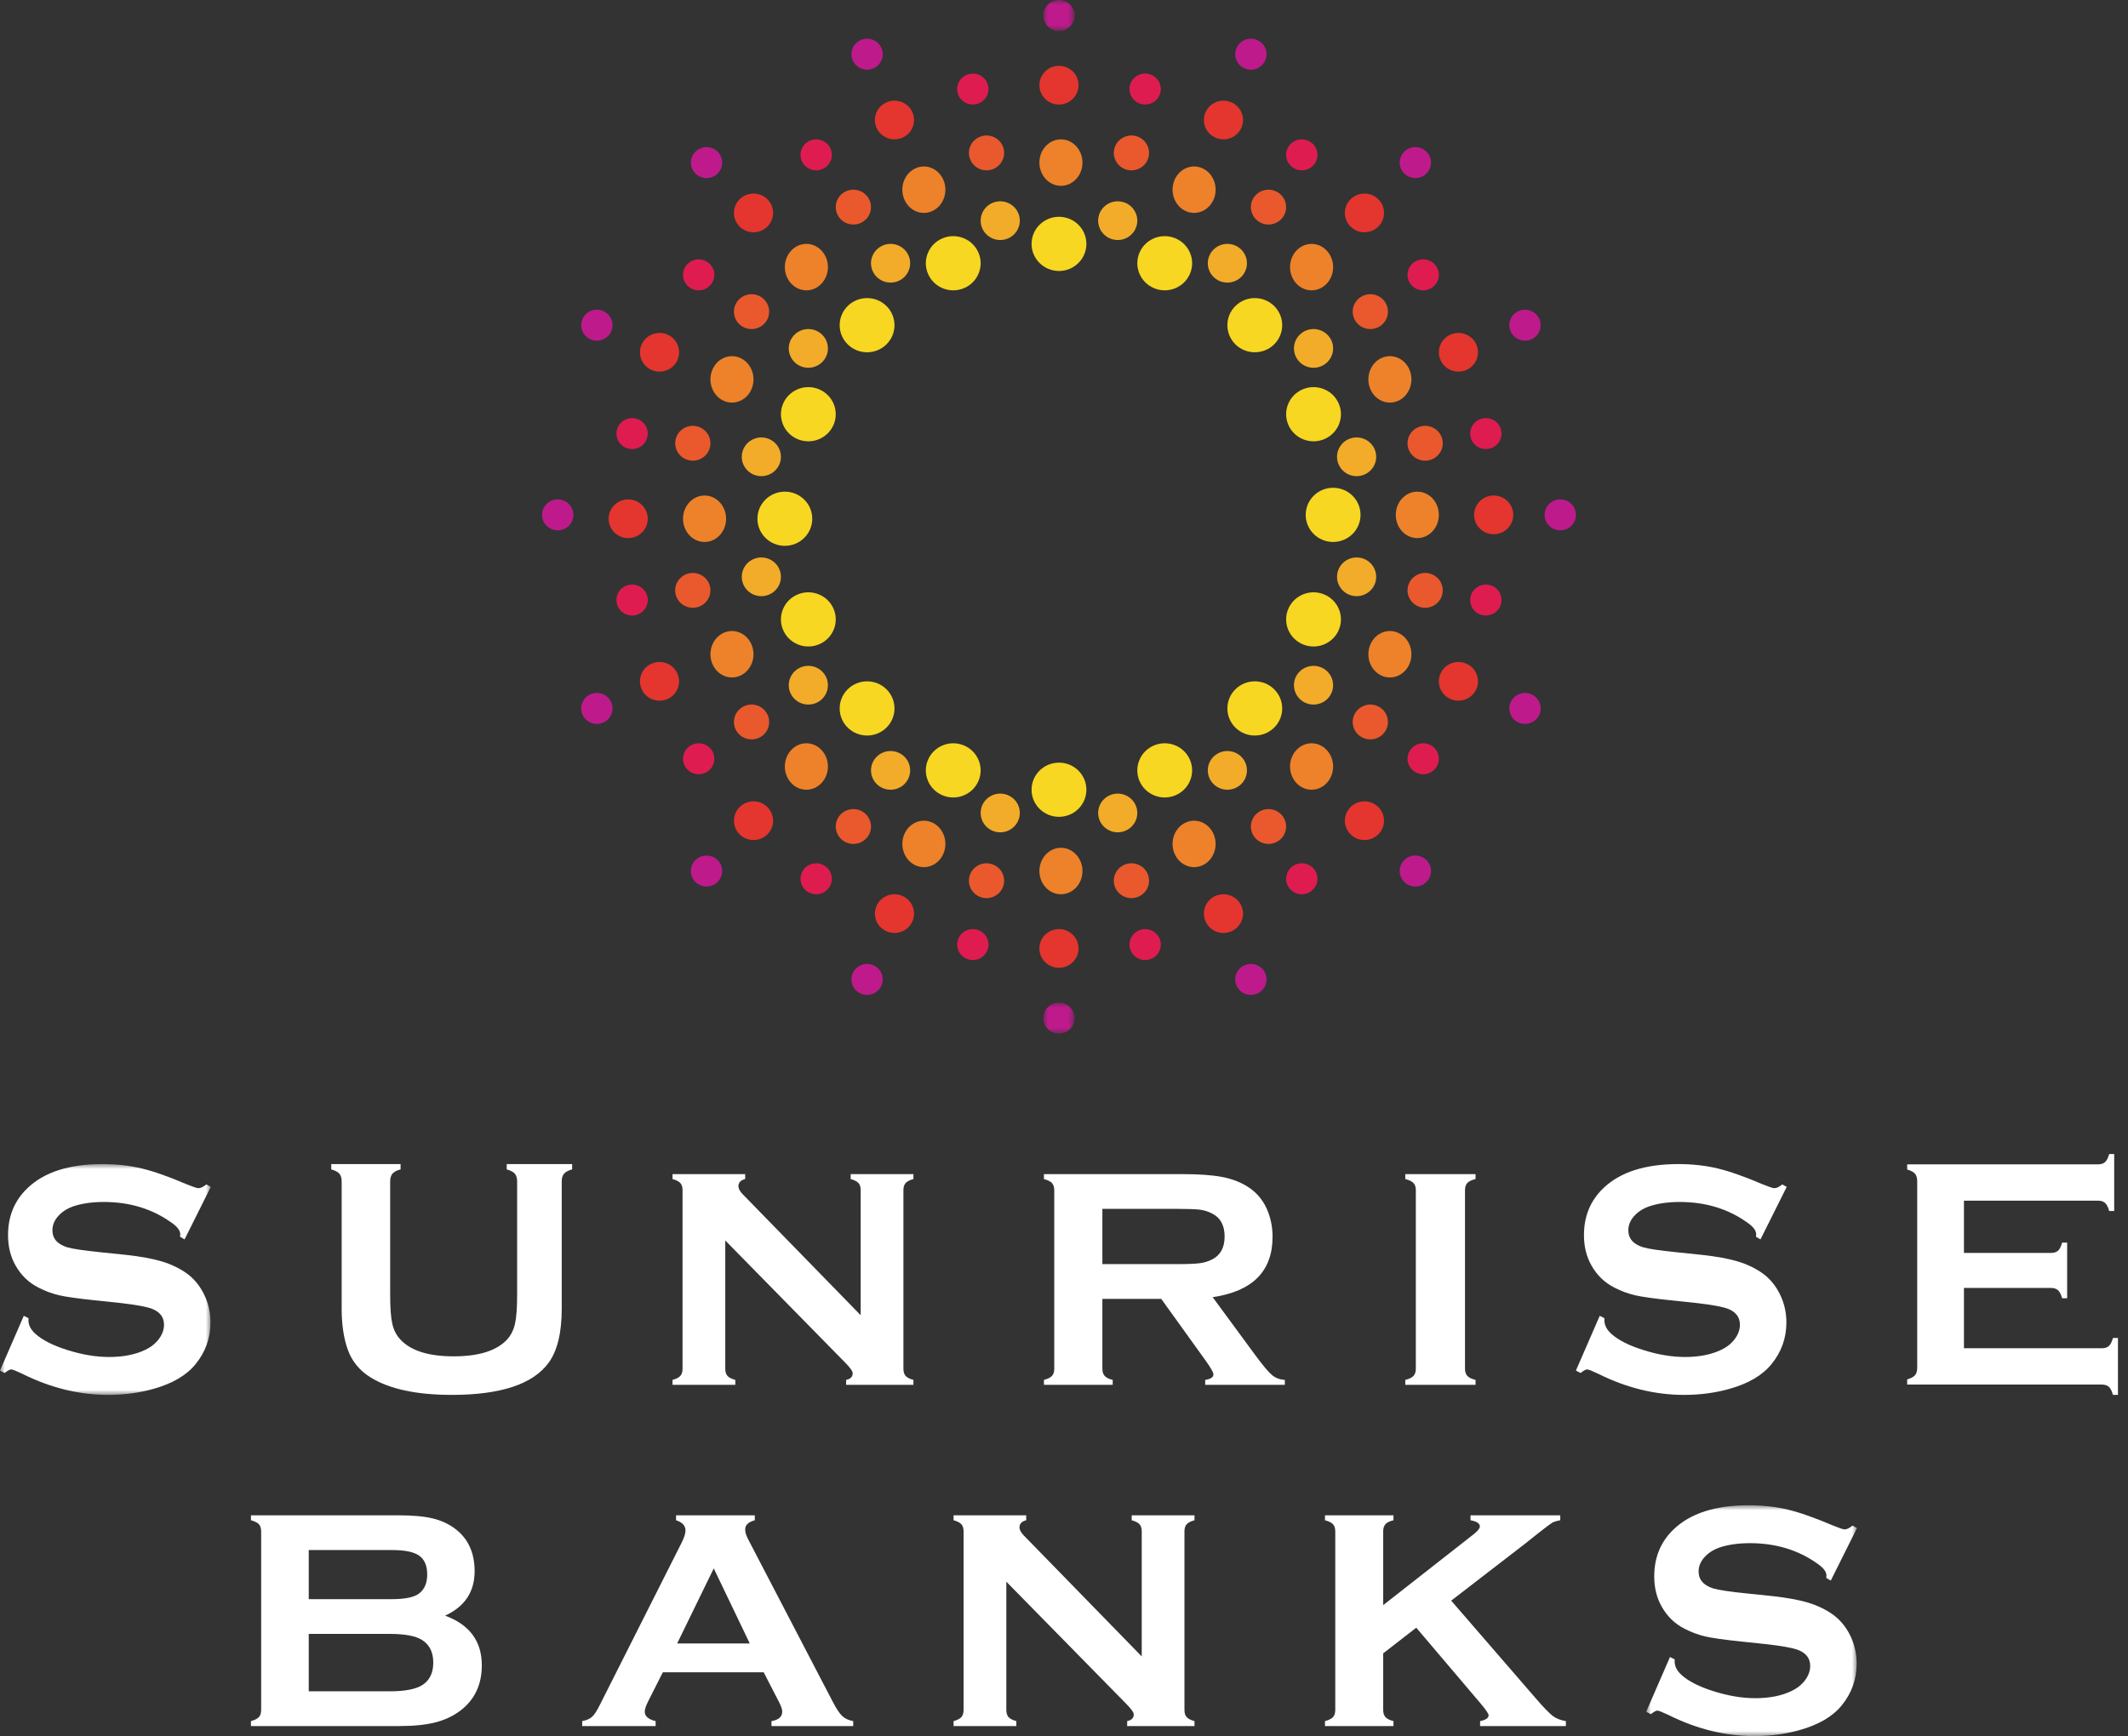 <?xml version="1.0" encoding="UTF-8"?>
<svg width="212px" height="173px" viewBox="0 0 212 173" version="1.1" xmlns="http://www.w3.org/2000/svg" xmlns:xlink="http://www.w3.org/1999/xlink">
    <rect x="0" y="0" width="212" height="173" fill="#333333" stroke="none"/>
    <title>Group 4</title>
    <defs>
        <polygon id="path-1" points="0 -1.78127066e-16 21 -1.78127066e-16 21 23 0 23"></polygon>
        <polygon id="path-3" points="6.48548566e-16 -1.78127066e-16 21 -1.78127066e-16 21 23 6.48548566e-16 23"></polygon>
        <polygon id="path-5" points="2.50217105e-17 4.90601275e-17 3.121 4.90601275e-17 3.121 3.086 2.50217105e-17 3.086"></polygon>
        <polygon id="path-7" points="5.00223601e-17 -3.43314643e-16 3.121 -3.43314643e-16 3.121 3.086 5.00223601e-17 3.086"></polygon>
    </defs>
    <g id="Small-Screens--Menu,-Navigation,-Modal" stroke="none" stroke-width="1" fill="none" fill-rule="evenodd">
        <g id="Footer" transform="translate(-521, -189)">
            <g id="Group-4" transform="translate(521, 189)">
                <g id="Group" transform="translate(0, 114.9)">
                    <g id="Fill-227-Clipped" transform="translate(0, 1.1)">
                        <mask id="mask-2" fill="white">
                            <use xlink:href="#path-1"></use>
                        </mask>
                        <g id="path-5"></g>
                        <path d="M21,2.272 L18.389,7.504 L17.941,7.244 C17.951,7.135 17.957,7.048 17.957,6.983 C17.957,6.615 17.647,6.218 17.027,5.795 C15.127,4.449 12.895,3.776 10.332,3.776 C9.2,3.776 8.201,3.917 7.336,4.199 C6.706,4.416 6.196,4.741 5.806,5.174 C5.417,5.608 5.222,6.08 5.222,6.589 C5.222,7.424 5.719,7.993 6.712,8.297 C7.224,8.448 8.324,8.611 10.012,8.785 L12.526,9.045 C14.021,9.208 15.231,9.43 16.154,9.711 C17.078,9.994 17.898,10.389 18.613,10.899 C19.339,11.431 19.913,12.13 20.335,12.997 C20.757,13.864 20.968,14.792 20.968,15.779 C20.968,17.34 20.472,18.728 19.478,19.943 C18.581,21.049 17.187,21.867 15.297,22.399 C13.888,22.799 12.377,23 10.764,23 C7.87,23 5.014,22.295 2.194,20.884 C1.597,20.602 1.239,20.461 1.121,20.461 C0.982,20.461 0.763,20.58 0.465,20.819 L-5.17051624e-05,20.575 L2.371,15.122 L2.835,15.35 L2.835,15.562 C2.835,16.05 3.065,16.5 3.524,16.912 C4.218,17.542 5.291,18.085 6.744,18.54 C8.196,18.996 9.573,19.224 10.876,19.224 C12.296,19.224 13.508,18.98 14.513,18.493 C15.068,18.222 15.511,17.862 15.842,17.412 C16.173,16.963 16.339,16.494 16.339,16.007 C16.339,15.27 15.948,14.746 15.169,14.431 C14.625,14.215 13.524,14.014 11.869,13.83 L9.403,13.57 C7.747,13.396 6.577,13.231 5.895,13.074 C5.211,12.916 4.528,12.663 3.844,12.315 C2.873,11.827 2.109,11.094 1.554,10.117 C1.052,9.237 0.801,8.227 0.801,7.086 C0.801,5.208 1.436,3.655 2.707,2.427 C4.373,0.809 6.872,-1.78127066e-16 10.203,-1.78127066e-16 C11.603,-1.78127066e-16 12.905,0.145 14.112,0.433 C15.319,0.722 16.824,1.254 18.629,2.027 C19.248,2.278 19.628,2.403 19.766,2.403 C19.991,2.403 20.252,2.278 20.551,2.027 L21,2.272 Z" id="Fill-227" fill="#FFFFFF" fill-rule="nonzero" mask="url(#mask-2)"></path>
                    </g>
                    <path d="M55.962,2.838 L55.962,15.506 C55.962,17.902 55.53,19.696 54.664,20.888 C53.108,23.029 49.892,24.1 45.016,24.1 C41.492,24.1 38.794,23.52 36.924,22.361 C35.832,21.689 35.076,20.772 34.654,19.613 C34.243,18.465 34.038,17.096 34.038,15.506 L34.038,2.838 C34.038,2.496 33.962,2.237 33.811,2.06 C33.66,1.883 33.389,1.74 33,1.63 L33,1.1 L39.908,1.1 L39.908,1.63 C39.525,1.729 39.256,1.869 39.102,2.051 C38.947,2.234 38.87,2.496 38.87,2.838 L38.87,14.115 C38.87,15.418 38.94,16.381 39.081,17.005 C39.222,17.629 39.486,18.15 39.876,18.57 C40.913,19.696 42.687,20.259 45.194,20.259 C47.713,20.259 49.492,19.696 50.53,18.57 C50.908,18.15 51.167,17.629 51.308,17.005 C51.448,16.381 51.519,15.418 51.519,14.115 L51.519,2.838 C51.519,2.496 51.443,2.237 51.292,2.06 C51.14,1.883 50.87,1.74 50.481,1.63 L50.481,1.1 L57,1.1 L57,1.63 C56.611,1.74 56.34,1.883 56.189,2.06 C56.037,2.237 55.962,2.496 55.962,2.838" id="Fill-230" fill="#FFFFFF" fill-rule="nonzero"></path>
                    <path d="M72.255,8.715 L72.255,21.484 C72.255,21.802 72.328,22.044 72.474,22.208 C72.619,22.372 72.879,22.506 73.253,22.608 L73.253,23.1 L67,23.1 L67,22.608 C67.374,22.506 67.634,22.372 67.779,22.208 C67.925,22.044 67.998,21.802 67.998,21.484 L67.998,3.7 C67.998,3.392 67.925,3.157 67.779,2.992 C67.634,2.828 67.374,2.695 67,2.592 L67,2.1 L74.236,2.1 L74.236,2.592 C73.789,2.705 73.565,2.941 73.565,3.3 C73.565,3.546 73.711,3.818 74.002,4.115 L85.744,16.161 L85.744,3.7 C85.744,3.392 85.672,3.157 85.526,2.992 C85.38,2.828 85.121,2.695 84.747,2.592 L84.747,2.1 L91,2.1 L91,2.592 C90.625,2.695 90.366,2.828 90.22,2.992 C90.074,3.157 90.002,3.392 90.002,3.7 L90.002,21.484 C90.002,21.802 90.074,22.044 90.22,22.208 C90.366,22.372 90.625,22.506 91,22.608 L91,23.1 L84.295,23.1 L84.295,22.608 C84.731,22.515 84.949,22.295 84.949,21.947 C84.949,21.741 84.694,21.382 84.185,20.869 L72.255,8.715 Z" id="Fill-232" fill="#FFFFFF" fill-rule="nonzero"></path>
                    <path d="M109.823,11.069 L117.223,11.069 C118.316,11.069 119.089,11.038 119.539,10.977 C119.99,10.915 120.402,10.788 120.778,10.592 C121.593,10.172 122.001,9.413 122.001,8.316 C122.001,7.218 121.593,6.459 120.778,6.039 C120.392,5.834 119.982,5.703 119.548,5.646 C119.113,5.59 118.338,5.562 117.223,5.562 L109.823,5.562 L109.823,11.069 Z M109.823,14.531 L109.823,21.5 C109.823,21.807 109.901,22.046 110.056,22.215 C110.212,22.384 110.477,22.515 110.852,22.607 L110.852,23.1 L104,23.1 L104,22.607 C104.386,22.505 104.654,22.372 104.804,22.208 C104.954,22.044 105.03,21.807 105.03,21.5 L105.03,3.715 C105.03,3.398 104.954,3.157 104.804,2.992 C104.654,2.828 104.386,2.695 104,2.593 L104,2.1 L117.738,2.1 C119.411,2.1 120.738,2.193 121.719,2.377 C122.7,2.562 123.555,2.885 124.285,3.346 C125.131,3.88 125.765,4.603 126.183,5.515 C126.58,6.398 126.778,7.341 126.778,8.346 C126.778,11.772 124.788,13.777 120.81,14.362 L125.073,20.162 C125.823,21.177 126.373,21.831 126.722,22.123 C127.07,22.415 127.496,22.576 128,22.607 L128,23.1 L120.068,23.1 L120.068,22.607 C120.613,22.525 120.887,22.341 120.887,22.054 C120.887,21.869 120.635,21.423 120.132,20.715 L115.685,14.531 L109.823,14.531 Z" id="Fill-234" fill="#FFFFFF" fill-rule="nonzero"></path>
                    <path d="M141.051,21.484 L141.051,3.7 C141.051,3.392 140.974,3.157 140.821,2.992 C140.668,2.828 140.394,2.695 140,2.593 L140,2.1 L147,2.1 L147,2.593 C146.606,2.685 146.333,2.815 146.179,2.984 C146.025,3.154 145.949,3.392 145.949,3.7 L145.949,21.484 C145.949,21.803 146.028,22.046 146.187,22.215 C146.345,22.384 146.616,22.515 147,22.608 L147,23.1 L140,23.1 L140,22.608 C140.394,22.505 140.668,22.372 140.821,22.208 C140.974,22.044 141.051,21.803 141.051,21.484" id="Fill-236" fill="#FFFFFF" fill-rule="nonzero"></path>
                    <path d="M178,3.372 L175.388,8.604 L174.941,8.343 C174.951,8.235 174.956,8.148 174.956,8.083 C174.956,7.714 174.647,7.318 174.027,6.895 C172.127,5.549 169.894,4.876 167.332,4.876 C166.2,4.876 165.201,5.017 164.336,5.299 C163.706,5.516 163.196,5.841 162.806,6.274 C162.417,6.708 162.221,7.18 162.221,7.689 C162.221,8.524 162.719,9.093 163.712,9.397 C164.224,9.548 165.323,9.711 167.012,9.884 L169.526,10.145 C171.021,10.307 172.231,10.53 173.154,10.811 C174.078,11.093 174.898,11.489 175.613,11.999 C176.339,12.531 176.913,13.23 177.335,14.097 C177.756,14.964 177.968,15.892 177.968,16.878 C177.968,18.44 177.472,19.828 176.478,21.042 C175.581,22.148 174.187,22.967 172.297,23.499 C170.888,23.899 169.377,24.1 167.764,24.1 C164.87,24.1 162.014,23.395 159.194,21.984 C158.597,21.702 158.239,21.561 158.121,21.561 C157.982,21.561 157.763,21.68 157.464,21.919 L157,21.675 L159.371,16.222 L159.836,16.45 L159.836,16.661 C159.836,17.15 160.065,17.6 160.524,18.012 C161.218,18.642 162.291,19.185 163.744,19.64 C165.196,20.096 166.573,20.324 167.876,20.324 C169.296,20.324 170.508,20.08 171.513,19.593 C172.067,19.322 172.511,18.962 172.841,18.512 C173.173,18.063 173.338,17.594 173.338,17.107 C173.338,16.37 172.948,15.845 172.169,15.531 C171.625,15.315 170.524,15.114 168.869,14.93 L166.403,14.67 C164.747,14.496 163.578,14.331 162.895,14.174 C162.211,14.016 161.528,13.763 160.844,13.415 C159.873,12.927 159.109,12.194 158.554,11.216 C158.052,10.337 157.801,9.326 157.801,8.186 C157.801,6.308 158.436,4.755 159.707,3.527 C161.373,1.909 163.872,1.1 167.203,1.1 C168.603,1.1 169.905,1.245 171.112,1.533 C172.319,1.822 173.824,2.354 175.629,3.127 C176.248,3.378 176.628,3.503 176.766,3.503 C176.991,3.503 177.252,3.378 177.551,3.127 L178,3.372 Z" id="Fill-238" fill="#FFFFFF" fill-rule="nonzero"></path>
                    <path d="M195.656,13.442 L195.656,19.454 L209.375,19.454 C209.687,19.454 209.927,19.379 210.094,19.229 C210.261,19.079 210.396,18.811 210.5,18.426 L211,18.426 L211,24.1 L210.5,24.1 C210.396,23.714 210.261,23.446 210.094,23.296 C209.927,23.146 209.687,23.071 209.375,23.071 L190,23.071 L190,22.557 C190.374,22.45 190.635,22.311 190.781,22.139 C190.927,21.968 191,21.716 191,21.383 L191,2.816 C191,2.484 190.927,2.232 190.781,2.06 C190.635,1.889 190.374,1.75 190,1.643 L190,1.128 L209,1.128 C209.312,1.128 209.552,1.053 209.719,0.9 C209.885,0.746 210.02,0.48 210.125,0.1 L210.625,0.1 L210.625,5.774 L210.125,5.774 C210.02,5.393 209.885,5.126 209.719,4.974 C209.552,4.822 209.312,4.745 209,4.745 L195.656,4.745 L195.656,9.954 L204.313,9.954 C204.624,9.954 204.865,9.879 205.031,9.729 C205.198,9.579 205.334,9.311 205.438,8.925 L205.938,8.925 L205.938,14.471 L205.438,14.471 C205.334,14.096 205.198,13.83 205.031,13.675 C204.865,13.52 204.624,13.442 204.313,13.442 L195.656,13.442 Z" id="Fill-240" fill="#FFFFFF" fill-rule="nonzero"></path>
                </g>
                <g id="Group-2" transform="translate(26.115, 150.235)">
                    <path d="M4.643,18.304 L12.691,18.304 C14.186,18.304 15.262,18.104 15.92,17.704 C16.673,17.242 17.049,16.489 17.049,15.442 C17.049,14.406 16.673,13.652 15.92,13.181 C15.273,12.78 14.196,12.581 12.691,12.581 L4.643,12.581 L4.643,18.304 Z M4.643,9.119 L12.961,9.119 C14.223,9.119 15.103,8.94 15.602,8.581 C16.163,8.171 16.445,7.534 16.445,6.673 C16.445,5.791 16.18,5.163 15.649,4.788 C15.119,4.414 14.223,4.227 12.961,4.227 L4.643,4.227 L4.643,9.119 Z M18.226,10.765 C20.665,11.658 21.885,13.309 21.885,15.719 C21.885,17.637 21.174,19.14 19.753,20.227 C19.032,20.771 18.197,21.163 17.248,21.403 C16.299,21.645 15.125,21.765 13.724,21.765 L-1.115,21.765 L-1.115,21.273 C-0.734,21.17 -0.469,21.037 -0.32,20.873 C-0.172,20.709 -0.097,20.468 -0.097,20.15 L-0.097,2.381 C-0.097,2.063 -0.172,1.822 -0.32,1.657 C-0.469,1.493 -0.734,1.36 -1.115,1.257 L-1.115,0.765 L13.582,0.765 C14.992,0.765 16.126,0.868 16.985,1.073 C17.844,1.278 18.598,1.627 19.243,2.119 C20.527,3.094 21.169,4.499 21.169,6.334 C21.169,8.386 20.188,9.863 18.226,10.765 L18.226,10.765 Z" id="Fill-242" fill="#FFFFFF" fill-rule="nonzero"></path>
                    <path d="M48.58,13.535 L44.992,6.054 L41.347,13.535 L48.58,13.535 Z M49.969,16.411 L39.916,16.411 L38.426,19.365 C38.221,19.775 38.118,20.099 38.118,20.335 C38.118,20.787 38.479,21.098 39.201,21.273 L39.201,21.765 L31.885,21.765 L31.885,21.273 C32.317,21.191 32.646,21.048 32.873,20.843 C33.1,20.638 33.359,20.237 33.651,19.642 L41.787,3.504 C42.046,2.991 42.176,2.58 42.176,2.273 C42.176,1.801 41.862,1.462 41.236,1.257 L41.236,0.765 L49.08,0.765 L49.08,1.257 C48.442,1.432 48.123,1.734 48.123,2.164 C48.123,2.463 48.226,2.801 48.431,3.18 L56.858,19.365 C57.215,20.053 57.528,20.522 57.799,20.773 C58.068,21.024 58.43,21.191 58.885,21.273 L58.885,21.765 L50.741,21.765 L50.741,21.273 C51.456,21.159 51.814,20.843 51.814,20.319 C51.814,20.104 51.706,19.786 51.49,19.365 L49.969,16.411 Z" id="Fill-244" fill="#FFFFFF" fill-rule="nonzero"></path>
                    <path d="M74.139,7.38 L74.139,20.15 C74.139,20.468 74.212,20.709 74.358,20.873 C74.503,21.037 74.763,21.171 75.137,21.273 L75.137,21.765 L68.885,21.765 L68.885,21.273 C69.258,21.171 69.518,21.037 69.663,20.873 C69.808,20.709 69.882,20.468 69.882,20.15 L69.882,2.365 C69.882,2.057 69.808,1.822 69.663,1.658 C69.518,1.494 69.258,1.36 68.885,1.257 L68.885,0.765 L76.121,0.765 L76.121,1.257 C75.673,1.37 75.45,1.607 75.45,1.966 C75.45,2.211 75.595,2.484 75.886,2.781 L87.629,14.827 L87.629,2.365 C87.629,2.057 87.556,1.822 87.411,1.658 C87.265,1.494 87.005,1.36 86.63,1.257 L86.63,0.765 L92.885,0.765 L92.885,1.257 C92.51,1.36 92.251,1.494 92.104,1.658 C91.959,1.822 91.886,2.057 91.886,2.365 L91.886,20.15 C91.886,20.468 91.959,20.709 92.104,20.873 C92.251,21.037 92.51,21.171 92.885,21.273 L92.885,21.765 L86.178,21.765 L86.178,21.273 C86.615,21.181 86.834,20.96 86.834,20.612 C86.834,20.406 86.579,20.048 86.069,19.535 L74.139,7.38 Z" id="Fill-246" fill="#FFFFFF" fill-rule="nonzero"></path>
                    <path d="M114.979,11.965 L111.684,14.519 L111.684,20.15 C111.684,20.468 111.761,20.712 111.917,20.881 C112.071,21.05 112.336,21.181 112.709,21.273 L112.709,21.765 L105.885,21.765 L105.885,21.273 C106.269,21.171 106.536,21.038 106.686,20.873 C106.835,20.709 106.91,20.468 106.91,20.15 L106.91,2.365 C106.91,2.057 106.835,1.822 106.686,1.657 C106.536,1.493 106.269,1.361 105.885,1.257 L105.885,0.765 L112.709,0.765 L112.709,1.257 C112.325,1.35 112.058,1.48 111.909,1.65 C111.759,1.819 111.684,2.057 111.684,2.365 L111.684,9.715 L120.689,2.657 C121.106,2.33 121.314,2.067 121.314,1.873 C121.314,1.575 121.004,1.37 120.384,1.257 L120.384,0.765 L129.324,0.765 L129.324,1.257 C128.95,1.329 128.683,1.411 128.522,1.504 C128.363,1.596 127.898,1.945 127.129,2.55 L125.895,3.534 L118.459,9.269 L126.889,19.011 C127.668,19.914 128.232,20.496 128.579,20.758 C128.926,21.019 129.362,21.191 129.885,21.273 L129.885,21.765 L121.338,21.765 L121.338,21.273 C121.904,21.16 122.187,20.965 122.187,20.688 C122.187,20.545 121.931,20.166 121.418,19.55 L114.979,11.965 Z" id="Fill-248" fill="#FFFFFF" fill-rule="nonzero"></path>
                    <g id="Fill-250-Clipped" transform="translate(137.885, -0.235)">
                        <mask id="mask-4" fill="white">
                            <use xlink:href="#path-3"></use>
                        </mask>
                        <g id="path-7"></g>
                        <path d="M21,2.272 L18.389,7.504 L17.941,7.244 C17.952,7.135 17.956,7.048 17.956,6.983 C17.956,6.615 17.647,6.218 17.027,5.795 C15.127,4.449 12.895,3.776 10.332,3.776 C9.2,3.776 8.201,3.917 7.336,4.199 C6.706,4.416 6.196,4.741 5.806,5.174 C5.417,5.608 5.222,6.08 5.222,6.589 C5.222,7.424 5.719,7.993 6.712,8.297 C7.224,8.448 8.324,8.611 10.012,8.785 L12.526,9.045 C14.021,9.208 15.231,9.43 16.155,9.711 C17.078,9.994 17.898,10.389 18.613,10.899 C19.339,11.431 19.913,12.13 20.335,12.997 C20.757,13.864 20.968,14.792 20.968,15.779 C20.968,17.34 20.472,18.728 19.478,19.943 C18.581,21.049 17.188,21.867 15.297,22.399 C13.888,22.799 12.377,23 10.764,23 C7.87,23 5.014,22.295 2.194,20.884 C1.597,20.602 1.238,20.461 1.121,20.461 C0.982,20.461 0.763,20.58 0.464,20.819 L6.48548566e-16,20.575 L2.371,15.122 L2.835,15.35 L2.835,15.562 C2.835,16.05 3.065,16.5 3.524,16.912 C4.218,17.542 5.292,18.085 6.744,18.54 C8.196,18.996 9.573,19.224 10.877,19.224 C12.297,19.224 13.509,18.98 14.513,18.493 C15.067,18.222 15.511,17.862 15.842,17.412 C16.173,16.963 16.338,16.494 16.338,16.007 C16.338,15.27 15.948,14.746 15.17,14.431 C14.625,14.215 13.525,14.014 11.869,13.83 L9.403,13.57 C7.748,13.396 6.578,13.231 5.895,13.074 C5.211,12.916 4.528,12.663 3.844,12.315 C2.872,11.827 2.109,11.094 1.554,10.117 C1.052,9.237 0.802,8.227 0.802,7.086 C0.802,5.208 1.436,3.655 2.707,2.427 C4.373,0.809 6.872,-1.78127066e-16 10.203,-1.78127066e-16 C11.603,-1.78127066e-16 12.906,0.145 14.112,0.433 C15.319,0.722 16.824,1.254 18.629,2.027 C19.248,2.278 19.628,2.403 19.766,2.403 C19.991,2.403 20.252,2.278 20.552,2.027 L21,2.272 Z" id="Fill-250" fill="#FFFFFF" fill-rule="nonzero" mask="url(#mask-4)"></path>
                    </g>
                </g>
                <g id="logo-2" transform="translate(53.718, 0)">
                    <g id="logo" transform="translate(0.282, 0)">
                        <path d="M81.542,51.307 C81.542,52.798 80.319,54.007 78.81,54.007 C77.302,54.007 76.08,52.798 76.08,51.307 C76.08,49.815 77.302,48.607 78.81,48.607 C80.319,48.607 81.542,49.815 81.542,51.307" id="Fill-1" fill="#F7D721" fill-rule="nonzero"></path>
                        <path d="M79.383,40.244 C79.959,41.621 79.297,43.2 77.904,43.771 C76.512,44.342 74.915,43.688 74.338,42.31 C73.76,40.933 74.423,39.353 75.814,38.783 C77.209,38.213 78.805,38.867 79.383,40.244" id="Fill-3" fill="#F7D721" fill-rule="nonzero"></path>
                        <path d="M72.938,30.495 C74.005,31.549 74.005,33.259 72.938,34.315 C71.872,35.368 70.144,35.368 69.076,34.315 C68.01,33.259 68.01,31.549 69.076,30.495 C70.142,29.441 71.872,29.441 72.938,30.495" id="Fill-5" fill="#F7D721" fill-rule="nonzero"></path>
                        <path d="M63.079,23.739 C64.471,24.309 65.134,25.888 64.557,27.265 C63.98,28.642 62.383,29.298 60.989,28.725 C59.596,28.155 58.935,26.576 59.512,25.2 C60.088,23.821 61.686,23.167 63.079,23.739" id="Fill-7" fill="#F7D721" fill-rule="nonzero"></path>
                        <path d="M51.5,21.603 C53.007,21.603 54.231,22.812 54.231,24.304 C54.229,25.793 53.009,27.004 51.5,27.004 C49.993,27.003 48.769,25.794 48.769,24.304 C48.769,22.812 49.992,21.603 51.5,21.603" id="Fill-9" fill="#F7D721" fill-rule="nonzero"></path>
                        <path d="M39.92,23.738 C41.314,23.167 42.911,23.822 43.488,25.2 C44.065,26.577 43.405,28.156 42.011,28.727 C40.618,29.296 39.02,28.643 38.444,27.267 C37.866,25.889 38.528,24.309 39.92,23.738" id="Fill-11" fill="#F7D721" fill-rule="nonzero"></path>
                        <path d="M30.451,30.495 C31.517,29.44 33.247,29.44 34.314,30.496 C35.379,31.549 35.381,33.26 34.314,34.314 C33.247,35.368 31.518,35.368 30.452,34.316 C29.385,33.26 29.385,31.55 30.451,30.495" id="Fill-13" fill="#F7D721" fill-rule="nonzero"></path>
                        <path d="M24.007,40.244 C24.584,38.867 26.182,38.212 27.575,38.783 C28.967,39.354 29.631,40.933 29.053,42.31 C28.475,43.687 26.878,44.341 25.488,43.772 C24.093,43.201 23.432,41.622 24.007,40.244" id="Fill-15" fill="#F7D721" fill-rule="nonzero"></path>
                        <path d="M21.458,51.692 C21.458,50.202 22.682,48.993 24.191,48.993 C25.697,48.993 26.921,50.202 26.92,51.692 C26.92,53.183 25.698,54.393 24.191,54.393 C22.682,54.393 21.459,53.184 21.458,51.692" id="Fill-17" fill="#F7D721" fill-rule="nonzero"></path>
                        <path d="M24.007,62.756 C23.431,61.379 24.093,59.798 25.486,59.228 C26.878,58.659 28.477,59.312 29.053,60.689 C29.63,62.068 28.968,63.646 27.577,64.216 C26.182,64.788 24.585,64.135 24.007,62.756" id="Fill-19" fill="#F7D721" fill-rule="nonzero"></path>
                        <path d="M30.452,72.505 C29.385,71.452 29.385,69.741 30.452,68.686 C31.519,67.631 33.249,67.631 34.314,68.686 C35.379,69.741 35.381,71.451 34.315,72.504 C33.248,73.56 31.519,73.559 30.452,72.505" id="Fill-21" fill="#F7D721" fill-rule="nonzero"></path>
                        <path d="M39.921,79.262 C38.528,78.692 37.866,77.112 38.443,75.734 C39.021,74.357 40.619,73.703 42.01,74.274 C43.403,74.844 44.065,76.424 43.489,77.8 C42.911,79.179 41.315,79.832 39.921,79.262" id="Fill-23" fill="#F7D721" fill-rule="nonzero"></path>
                        <path d="M51.5,81.397 C49.991,81.397 48.769,80.188 48.769,78.696 C48.769,77.205 49.992,75.996 51.5,75.996 C53.007,75.996 54.231,77.205 54.231,78.696 C54.231,80.189 53.008,81.395 51.5,81.397" id="Fill-25" fill="#F7D721" fill-rule="nonzero"></path>
                        <path d="M63.079,79.262 C61.686,79.832 60.088,79.179 59.511,77.8 C58.935,76.423 59.597,74.844 60.988,74.273 C62.382,73.704 63.98,74.356 64.557,75.734 C65.134,77.112 64.471,78.689 63.079,79.262" id="Fill-27" fill="#F7D721" fill-rule="nonzero"></path>
                        <path d="M72.939,72.505 C71.872,73.56 70.143,73.56 69.076,72.505 C68.01,71.45 68.01,69.74 69.076,68.687 C70.143,67.632 71.871,67.632 72.938,68.685 C74.006,69.74 74.004,71.45 72.939,72.505" id="Fill-29" fill="#F7D721" fill-rule="nonzero"></path>
                        <path d="M79.383,62.755 C78.806,64.133 77.208,64.788 75.813,64.217 C74.423,63.646 73.76,62.067 74.337,60.691 C74.914,59.313 76.512,58.658 77.902,59.228 C79.298,59.8 79.959,61.378 79.383,62.755" id="Fill-31" fill="#F7D721" fill-rule="nonzero"></path>
                        <path d="M89.345,51.307 C89.345,52.586 88.384,53.622 87.198,53.622 C86.013,53.622 85.053,52.586 85.053,51.307 C85.053,50.029 86.013,48.993 87.198,48.993 C88.384,48.993 89.345,50.029 89.345,51.307" id="Fill-33" fill="#ED822A" fill-rule="nonzero"></path>
                        <path d="M86.45,36.92 C86.903,38.1 86.384,39.454 85.289,39.943 C84.194,40.432 82.939,39.871 82.486,38.691 C82.032,37.51 82.553,36.157 83.646,35.667 C84.741,35.178 85.997,35.739 86.45,36.92" id="Fill-35" fill="#ED822A" fill-rule="nonzero"></path>
                        <path d="M78.182,24.982 C79.02,25.885 79.02,27.351 78.182,28.255 C77.344,29.158 75.985,29.158 75.147,28.255 C74.31,27.35 74.31,25.885 75.147,24.981 C75.985,24.078 77.344,24.077 78.182,24.982" id="Fill-37" fill="#ED822A" fill-rule="nonzero"></path>
                        <path d="M65.782,16.765 C66.875,17.253 67.396,18.608 66.942,19.789 C66.489,20.968 65.233,21.529 64.14,21.041 C63.044,20.551 62.525,19.198 62.978,18.017 C63.433,16.837 64.687,16.275 65.782,16.765" id="Fill-39" fill="#ED822A" fill-rule="nonzero"></path>
                        <path d="M51.695,13.888 C52.88,13.888 53.841,14.924 53.841,16.203 C53.841,17.481 52.88,18.516 51.695,18.517 C50.509,18.517 49.549,17.48 49.549,16.202 C49.549,14.924 50.51,13.887 51.695,13.888" id="Fill-41" fill="#ED822A" fill-rule="nonzero"></path>
                        <path d="M37.219,16.765 C38.313,16.276 39.569,16.837 40.022,18.017 C40.475,19.199 39.954,20.551 38.862,21.04 C37.765,21.53 36.511,20.968 36.058,19.788 C35.604,18.609 36.124,17.253 37.219,16.765" id="Fill-43" fill="#ED822A" fill-rule="nonzero"></path>
                        <path d="M24.818,24.981 C25.656,24.077 27.015,24.078 27.852,24.981 C28.691,25.885 28.691,27.351 27.852,28.254 C27.014,29.16 25.655,29.158 24.818,28.254 C23.98,27.352 23.979,25.884 24.818,24.981" id="Fill-45" fill="#ED822A" fill-rule="nonzero"></path>
                        <path d="M16.941,36.919 C17.393,35.739 18.65,35.179 19.744,35.667 C20.838,36.156 21.357,37.51 20.905,38.69 C20.451,39.873 19.195,40.432 18.102,39.943 C17.007,39.454 16.486,38.1 16.941,36.919" id="Fill-47" fill="#ED822A" fill-rule="nonzero"></path>
                        <path d="M14.045,51.692 C14.045,50.414 15.008,49.379 16.193,49.378 C17.377,49.378 18.336,50.415 18.337,51.692 C18.338,52.972 17.376,54.007 16.192,54.007 C15.008,54.007 14.044,52.971 14.045,51.692" id="Fill-49" fill="#ED822A" fill-rule="nonzero"></path>
                        <path d="M16.94,66.08 C16.487,64.9 17.007,63.547 18.101,63.057 C19.196,62.568 20.45,63.13 20.904,64.31 C21.358,65.491 20.838,66.844 19.743,67.332 C18.65,67.822 17.392,67.261 16.94,66.08" id="Fill-51" fill="#ED822A" fill-rule="nonzero"></path>
                        <path d="M24.818,78.019 C23.979,77.115 23.981,75.649 24.818,74.745 C25.655,73.841 27.014,73.841 27.851,74.746 C28.691,75.65 28.691,77.116 27.851,78.019 C27.015,78.921 25.655,78.923 24.818,78.019" id="Fill-53" fill="#ED822A" fill-rule="nonzero"></path>
                        <path d="M37.218,86.235 C36.124,85.746 35.605,84.391 36.057,83.212 C36.511,82.031 37.765,81.47 38.86,81.96 C39.956,82.449 40.476,83.802 40.021,84.982 C39.568,86.162 38.313,86.725 37.218,86.235" id="Fill-55" fill="#ED822A" fill-rule="nonzero"></path>
                        <path d="M51.694,89.112 C50.51,89.112 49.55,88.075 49.549,86.796 C49.549,85.519 50.51,84.484 51.696,84.483 C52.881,84.483 53.842,85.52 53.841,86.797 C53.841,88.075 52.88,89.114 51.694,89.112" id="Fill-57" fill="#ED822A" fill-rule="nonzero"></path>
                        <path d="M65.781,86.236 C64.686,86.724 63.432,86.163 62.978,84.983 C62.525,83.802 63.045,82.449 64.14,81.96 C65.235,81.47 66.491,82.032 66.942,83.213 C67.396,84.392 66.876,85.747 65.781,86.236" id="Fill-59" fill="#ED822A" fill-rule="nonzero"></path>
                        <path d="M78.181,78.021 C77.344,78.923 75.984,78.921 75.146,78.019 C74.309,77.115 74.31,75.651 75.147,74.747 C75.986,73.84 77.345,73.842 78.181,74.747 C79.02,75.65 79.021,77.117 78.181,78.021" id="Fill-61" fill="#ED822A" fill-rule="nonzero"></path>
                        <path d="M86.449,66.081 C85.996,67.262 84.74,67.821 83.646,67.333 C82.552,66.844 82.033,65.49 82.486,64.31 C82.938,63.128 84.195,62.567 85.288,63.058 C86.383,63.547 86.904,64.9 86.449,66.081" id="Fill-63" fill="#ED822A" fill-rule="nonzero"></path>
                        <path d="M96.758,51.308 C96.758,52.372 95.883,53.236 94.806,53.236 C93.729,53.236 92.856,52.372 92.856,51.308 C92.856,50.243 93.729,49.378 94.806,49.378 C95.883,49.378 96.758,50.243 96.758,51.308" id="Fill-65" fill="#E4352F" fill-rule="nonzero"></path>
                        <path d="M93.097,34.366 C93.51,35.35 93.037,36.479 92.043,36.886 C91.047,37.294 89.905,36.826 89.494,35.842 C89.082,34.858 89.554,33.73 90.549,33.323 C91.544,32.916 92.684,33.383 93.097,34.366" id="Fill-67" fill="#E4352F" fill-rule="nonzero"></path>
                        <path d="M83.312,19.853 C84.073,20.605 84.073,21.828 83.312,22.581 C82.549,23.335 81.315,23.334 80.552,22.581 C79.791,21.827 79.791,20.605 80.552,19.853 C81.315,19.1 82.549,19.1 83.312,19.853" id="Fill-69" fill="#E4352F" fill-rule="nonzero"></path>
                        <path d="M68.634,10.177 C69.628,10.585 70.1,11.713 69.688,12.697 C69.277,13.682 68.136,14.148 67.141,13.74 C66.146,13.333 65.672,12.205 66.085,11.221 C66.496,10.237 67.638,9.769 68.634,10.177" id="Fill-71" fill="#E4352F" fill-rule="nonzero"></path>
                        <path d="M51.501,6.558 C52.577,6.558 53.451,7.423 53.451,8.488 C53.451,9.554 52.577,10.416 51.501,10.416 C50.424,10.416 49.549,9.554 49.549,8.488 C49.551,7.423 50.424,6.558 51.501,6.558" id="Fill-73" fill="#E4352F" fill-rule="nonzero"></path>
                        <path d="M34.367,10.178 C35.361,9.769 36.503,10.238 36.915,11.221 C37.328,12.205 36.854,13.333 35.858,13.741 C34.865,14.147 33.724,13.682 33.312,12.697 C32.9,11.713 33.372,10.586 34.367,10.178" id="Fill-75" fill="#E4352F" fill-rule="nonzero"></path>
                        <path d="M19.688,19.852 C20.449,19.1 21.686,19.101 22.448,19.852 C23.21,20.606 23.209,21.827 22.448,22.581 C21.686,23.334 20.45,23.335 19.688,22.581 C18.928,21.827 18.926,20.607 19.688,19.852" id="Fill-77" fill="#E4352F" fill-rule="nonzero"></path>
                        <path d="M9.902,34.367 C10.315,33.383 11.457,32.916 12.452,33.323 C13.447,33.73 13.918,34.859 13.506,35.842 C13.095,36.826 11.954,37.294 10.959,36.886 C9.963,36.477 9.491,35.351 9.902,34.367" id="Fill-79" fill="#E4352F" fill-rule="nonzero"></path>
                        <path d="M6.633,51.692 C6.633,50.628 7.508,49.764 8.584,49.764 C9.661,49.764 10.534,50.628 10.534,51.694 C10.534,52.758 9.661,53.623 8.584,53.622 C7.508,53.62 6.633,52.758 6.633,51.692" id="Fill-81" fill="#E4352F" fill-rule="nonzero"></path>
                        <path d="M9.903,68.633 C9.49,67.649 9.964,66.52 10.958,66.114 C11.954,65.706 13.094,66.174 13.505,67.158 C13.919,68.14 13.447,69.27 12.452,69.677 C11.456,70.084 10.316,69.617 9.903,68.633" id="Fill-83" fill="#E4352F" fill-rule="nonzero"></path>
                        <path d="M19.688,83.146 C18.926,82.395 18.928,81.172 19.688,80.42 C20.45,79.664 21.684,79.666 22.447,80.42 C23.209,81.173 23.21,82.395 22.447,83.146 C21.686,83.9 20.45,83.9 19.688,83.146" id="Fill-85" fill="#E4352F" fill-rule="nonzero"></path>
                        <path d="M34.367,92.823 C33.372,92.415 32.9,91.286 33.311,90.303 C33.723,89.318 34.865,88.852 35.86,89.26 C36.854,89.667 37.328,90.796 36.915,91.778 C36.503,92.763 35.363,93.23 34.367,92.823" id="Fill-87" fill="#E4352F" fill-rule="nonzero"></path>
                        <path d="M51.5,96.442 C50.423,96.443 49.548,95.577 49.549,94.512 C49.548,93.447 50.423,92.584 51.5,92.584 C52.577,92.583 53.451,93.447 53.451,94.513 C53.451,95.578 52.578,96.442 51.5,96.442" id="Fill-89" fill="#E4352F" fill-rule="nonzero"></path>
                        <path d="M68.632,92.822 C67.638,93.231 66.496,92.762 66.084,91.779 C65.672,90.795 66.146,89.667 67.14,89.26 C68.135,88.852 69.277,89.319 69.688,90.304 C70.1,91.287 69.629,92.415 68.632,92.822" id="Fill-91" fill="#E4352F" fill-rule="nonzero"></path>
                        <path d="M83.311,83.146 C82.551,83.901 81.313,83.9 80.553,83.146 C79.79,82.393 79.791,81.172 80.554,80.419 C81.313,79.666 82.551,79.666 83.311,80.419 C84.072,81.172 84.074,82.393 83.311,83.146" id="Fill-93" fill="#E4352F" fill-rule="nonzero"></path>
                        <path d="M93.097,68.633 C92.685,69.618 91.542,70.084 90.548,69.677 C89.553,69.271 89.082,68.142 89.493,67.158 C89.905,66.173 91.047,65.706 92.042,66.114 C93.036,66.522 93.51,67.65 93.097,68.633" id="Fill-95" fill="#E4352F" fill-rule="nonzero"></path>
                        <path d="M103,51.307 C103,52.16 102.302,52.85 101.439,52.85 C100.576,52.85 99.879,52.16 99.879,51.307 C99.879,50.455 100.576,49.764 101.439,49.764 C102.302,49.764 103,50.455 103,51.307" id="Fill-97" fill="#BE1A8C" fill-rule="nonzero"></path>
                        <path d="M99.369,31.815 C99.699,32.601 99.321,33.504 98.525,33.83 C97.729,34.156 96.816,33.781 96.487,32.995 C96.157,32.208 96.533,31.305 97.33,30.979 C98.127,30.653 99.04,31.027 99.369,31.815" id="Fill-99" fill="#BE1A8C" fill-rule="nonzero"></path>
                        <path d="M88.107,15.111 C88.717,15.714 88.717,16.691 88.107,17.293 C87.498,17.897 86.51,17.896 85.901,17.293 C85.291,16.691 85.29,15.714 85.901,15.111 C86.51,14.509 87.498,14.509 88.107,15.111" id="Fill-101" fill="#BE1A8C" fill-rule="nonzero"></path>
                        <path d="M71.213,3.975 C72.01,4.301 72.389,5.204 72.059,5.992 C71.728,6.779 70.815,7.152 70.019,6.826 C69.225,6.501 68.846,5.597 69.176,4.81 C69.505,4.022 70.418,3.65 71.213,3.975" id="Fill-103" fill="#BE1A8C" fill-rule="nonzero"></path>
                        <g id="Fill-105-Clipped" transform="translate(49.939, 0)">
                            <mask id="mask-6" fill="white">
                                <use xlink:href="#path-5"></use>
                            </mask>
                            <g id="path-1"></g>
                            <path d="M1.561,-0 C2.422,0 3.121,0.691 3.121,1.543 C3.121,2.397 2.422,3.086 1.561,3.086 C0.7,3.087 -0.002,2.397 -1.17001318e-10,1.543 C-1.17001318e-10,0.691 0.698,0 1.561,-0" id="Fill-105" fill="#BE1A8C" fill-rule="nonzero" mask="url(#mask-6)"></path>
                        </g>
                        <path d="M31.785,3.975 C32.582,3.65 33.494,4.023 33.824,4.809 C34.154,5.598 33.776,6.5 32.978,6.826 C32.183,7.152 31.27,6.779 30.941,5.991 C30.611,5.203 30.99,4.301 31.785,3.975" id="Fill-108" fill="#BE1A8C" fill-rule="nonzero"></path>
                        <path d="M15.284,15.111 C15.894,14.509 16.881,14.508 17.49,15.11 C18.1,15.715 18.099,16.691 17.49,17.293 C16.881,17.896 15.891,17.897 15.282,17.293 C14.673,16.691 14.674,15.714 15.284,15.111" id="Fill-110" fill="#BE1A8C" fill-rule="nonzero"></path>
                        <path d="M4.021,31.814 C4.351,31.028 5.263,30.653 6.059,30.979 C6.856,31.306 7.233,32.208 6.903,32.995 C6.574,33.781 5.661,34.156 4.864,33.829 C4.068,33.504 3.691,32.601 4.021,31.814" id="Fill-112" fill="#BE1A8C" fill-rule="nonzero"></path>
                        <path d="M0,51.307 C0.001,50.454 0.699,49.764 1.561,49.764 C2.424,49.765 3.122,50.456 3.121,51.309 C3.122,52.159 2.423,52.851 1.56,52.85 C0.699,52.85 0.001,52.159 0,51.307" id="Fill-114" fill="#BE1A8C" fill-rule="nonzero"></path>
                        <path d="M4.02,71.186 C3.691,70.398 4.069,69.496 4.865,69.17 C5.661,68.844 6.574,69.219 6.904,70.005 C7.233,70.792 6.855,71.696 6.059,72.021 C5.263,72.347 4.35,71.972 4.02,71.186" id="Fill-116" fill="#BE1A8C" fill-rule="nonzero"></path>
                        <path d="M15.282,87.888 C14.674,87.284 14.674,86.309 15.282,85.707 C15.893,85.104 16.881,85.104 17.489,85.707 C18.099,86.308 18.1,87.287 17.489,87.89 C16.88,88.492 15.893,88.491 15.282,87.888" id="Fill-118" fill="#BE1A8C" fill-rule="nonzero"></path>
                        <path d="M31.785,99.025 C30.99,98.698 30.612,97.796 30.94,97.008 C31.272,96.221 32.184,95.848 32.981,96.175 C33.775,96.499 34.155,97.404 33.823,98.191 C33.494,98.978 32.582,99.35 31.785,99.025" id="Fill-120" fill="#BE1A8C" fill-rule="nonzero"></path>
                        <g id="Group-124" transform="translate(49.939, 99.914)">
                            <g id="Fill-122-Clipped" transform="translate(0, -0)">
                                <mask id="mask-8" fill="white">
                                    <use xlink:href="#path-7"></use>
                                </mask>
                                <g id="path-3"></g>
                                <path d="M1.56,3.086 C0.698,3.084 0.001,2.394 5.00223601e-17,1.543 C0.001,0.69 0.699,-0.001 1.561,-6.71942334e-10 C2.422,-0.001 3.122,0.691 3.121,1.543 C3.12,2.395 2.422,3.084 1.56,3.086" id="Fill-122" fill="#BE1A8C" fill-rule="nonzero" mask="url(#mask-8)"></path>
                            </g>
                        </g>
                        <path d="M71.214,99.025 C70.418,99.35 69.505,98.977 69.176,98.191 C68.846,97.402 69.225,96.5 70.021,96.174 C70.816,95.848 71.73,96.222 72.059,97.009 C72.389,97.797 72.009,98.698 71.214,99.025" id="Fill-125" fill="#BE1A8C" fill-rule="nonzero"></path>
                        <path d="M88.107,87.889 C87.497,88.491 86.508,88.491 85.9,87.89 C85.29,87.285 85.291,86.308 85.9,85.707 C86.508,85.105 87.5,85.103 88.109,85.707 C88.717,86.309 88.716,87.285 88.107,87.889" id="Fill-127" fill="#BE1A8C" fill-rule="nonzero"></path>
                        <path d="M99.37,71.185 C99.038,71.971 98.126,72.346 97.331,72.022 C96.533,71.694 96.156,70.791 96.487,70.005 C96.816,69.22 97.73,68.843 98.525,69.171 C99.323,69.498 99.698,70.399 99.37,71.185" id="Fill-129" fill="#BE1A8C" fill-rule="nonzero"></path>
                        <path d="M83.065,45.145 C83.274,46.189 82.588,47.204 81.532,47.412 C80.474,47.619 79.448,46.941 79.238,45.896 C79.029,44.852 79.714,43.837 80.771,43.629 C81.827,43.421 82.854,44.1 83.065,45.145" id="Fill-131" fill="#F2AC29" fill-rule="nonzero"></path>
                        <path d="M78.481,33.648 C79.081,34.534 78.839,35.731 77.942,36.324 C77.048,36.914 75.836,36.676 75.238,35.791 C74.64,34.905 74.88,33.707 75.775,33.115 C76.671,32.524 77.884,32.762 78.481,33.648" id="Fill-133" fill="#F2AC29" fill-rule="nonzero"></path>
                        <path d="M69.361,24.629 C70.256,25.22 70.497,26.418 69.897,27.304 C69.3,28.19 68.089,28.427 67.193,27.836 C66.298,27.244 66.056,26.047 66.655,25.16 C67.253,24.276 68.464,24.036 69.361,24.629" id="Fill-135" fill="#F2AC29" fill-rule="nonzero"></path>
                        <path d="M57.733,20.097 C58.789,20.305 59.475,21.321 59.265,22.365 C59.055,23.41 58.028,24.087 56.973,23.88 C55.916,23.673 55.229,22.658 55.439,21.612 C55.649,20.569 56.675,19.889 57.733,20.097" id="Fill-137" fill="#F2AC29" fill-rule="nonzero"></path>
                        <path d="M45.267,20.097 C46.323,19.889 47.349,20.569 47.561,21.613 C47.77,22.657 47.084,23.672 46.029,23.88 C44.972,24.088 43.945,23.411 43.735,22.365 C43.525,21.321 44.21,20.306 45.267,20.097" id="Fill-139" fill="#F2AC29" fill-rule="nonzero"></path>
                        <path d="M33.64,24.628 C34.536,24.036 35.747,24.276 36.347,25.161 C36.943,26.047 36.703,27.244 35.808,27.835 C34.912,28.428 33.702,28.189 33.101,27.304 C32.503,26.418 32.745,25.221 33.64,24.628" id="Fill-141" fill="#F2AC29" fill-rule="nonzero"></path>
                        <path d="M24.909,33.647 C25.507,32.761 26.718,32.524 27.614,33.115 C28.51,33.707 28.75,34.905 28.152,35.79 C27.554,36.676 26.344,36.914 25.447,36.324 C24.552,35.732 24.309,34.535 24.909,33.647" id="Fill-143" fill="#F2AC29" fill-rule="nonzero"></path>
                        <path d="M19.936,45.143 C20.146,44.1 21.173,43.422 22.23,43.629 C23.284,43.837 23.972,44.852 23.761,45.897 C23.552,46.942 22.524,47.619 21.467,47.412 C20.412,47.204 19.725,46.19 19.936,45.143" id="Fill-145" fill="#F2AC29" fill-rule="nonzero"></path>
                        <path d="M19.936,57.855 C19.725,56.811 20.413,55.796 21.469,55.588 C22.523,55.381 23.551,56.059 23.761,57.103 C23.972,58.148 23.285,59.162 22.229,59.371 C21.173,59.579 20.147,58.901 19.936,57.855" id="Fill-147" fill="#F2AC29" fill-rule="nonzero"></path>
                        <path d="M24.908,69.352 C24.309,68.466 24.552,67.269 25.447,66.677 C26.342,66.086 27.553,66.323 28.153,67.209 C28.75,68.095 28.51,69.291 27.614,69.884 C26.719,70.476 25.508,70.238 24.908,69.352" id="Fill-149" fill="#F2AC29" fill-rule="nonzero"></path>
                        <path d="M33.639,78.372 C32.744,77.78 32.504,76.581 33.101,75.695 C33.7,74.812 34.913,74.572 35.807,75.164 C36.703,75.755 36.943,76.952 36.347,77.84 C35.748,78.725 34.536,78.963 33.639,78.372" id="Fill-151" fill="#F2AC29" fill-rule="nonzero"></path>
                        <path d="M45.266,82.903 C44.21,82.694 43.525,81.679 43.735,80.634 C43.944,79.59 44.973,78.911 46.028,79.12 C47.085,79.326 47.771,80.342 47.561,81.387 C47.351,82.431 46.323,83.111 45.266,82.903" id="Fill-153" fill="#F2AC29" fill-rule="nonzero"></path>
                        <path d="M57.731,82.903 C56.676,83.111 55.65,82.431 55.439,81.387 C55.23,80.344 55.916,79.327 56.972,79.12 C58.026,78.912 59.053,79.59 59.265,80.634 C59.475,81.679 58.788,82.694 57.731,82.903" id="Fill-155" fill="#F2AC29" fill-rule="nonzero"></path>
                        <path d="M69.36,78.372 C68.464,78.963 67.253,78.725 66.653,77.839 C66.057,76.953 66.298,75.754 67.193,75.165 C68.087,74.573 69.298,74.81 69.898,75.695 C70.497,76.58 70.256,77.779 69.36,78.372" id="Fill-157" fill="#F2AC29" fill-rule="nonzero"></path>
                        <path d="M78.481,69.354 C77.885,70.238 76.671,70.476 75.774,69.884 C74.881,69.293 74.64,68.095 75.237,67.21 C75.835,66.324 77.046,66.086 77.943,66.677 C78.839,67.267 79.081,68.467 78.481,69.354" id="Fill-159" fill="#F2AC29" fill-rule="nonzero"></path>
                        <path d="M83.065,57.857 C82.855,58.9 81.827,59.579 80.77,59.371 C79.715,59.164 79.028,58.146 79.239,57.104 C79.448,56.059 80.474,55.382 81.533,55.587 C82.587,55.794 83.273,56.811 83.065,57.857" id="Fill-161" fill="#F2AC29" fill-rule="nonzero"></path>
                        <path d="M89.701,43.833 C89.89,44.772 89.273,45.686 88.321,45.873 C87.371,46.06 86.446,45.449 86.257,44.51 C86.069,43.569 86.687,42.656 87.635,42.468 C88.586,42.281 89.511,42.893 89.701,43.833" id="Fill-163" fill="#E9592D" fill-rule="nonzero"></path>
                        <path d="M83.976,30.09 C84.515,30.887 84.299,31.965 83.493,32.498 C82.687,33.03 81.596,32.816 81.059,32.019 C80.518,31.221 80.736,30.143 81.541,29.611 C82.346,29.079 83.438,29.293 83.976,30.09" id="Fill-165" fill="#E9592D" fill-rule="nonzero"></path>
                        <path d="M73.348,19.195 C74.154,19.727 74.372,20.806 73.833,21.603 C73.294,22.4 72.203,22.615 71.399,22.082 C70.593,21.548 70.374,20.47 70.913,19.674 C71.452,18.877 72.542,18.663 73.348,19.195" id="Fill-167" fill="#E9592D" fill-rule="nonzero"></path>
                        <path d="M59.06,13.535 C60.011,13.723 60.628,14.636 60.44,15.577 C60.251,16.517 59.325,17.127 58.376,16.94 C57.425,16.752 56.807,15.839 56.996,14.9 C57.184,13.959 58.111,13.349 59.06,13.535" id="Fill-169" fill="#E9592D" fill-rule="nonzero"></path>
                        <path d="M43.94,13.536 C44.89,13.348 45.815,13.959 46.004,14.899 C46.193,15.839 45.574,16.754 44.625,16.94 C43.674,17.127 42.749,16.517 42.561,15.577 C42.371,14.637 42.99,13.724 43.94,13.536" id="Fill-171" fill="#E9592D" fill-rule="nonzero"></path>
                        <path d="M30.041,19.196 C30.848,18.663 31.937,18.876 32.477,19.674 C33.016,20.47 32.797,21.55 31.993,22.082 C31.186,22.614 30.095,22.4 29.556,21.604 C29.02,20.807 29.236,19.728 30.041,19.196" id="Fill-173" fill="#E9592D" fill-rule="nonzero"></path>
                        <path d="M19.414,30.091 C19.953,29.293 21.044,29.079 21.848,29.61 C22.654,30.143 22.871,31.222 22.334,32.018 C21.794,32.814 20.701,33.031 19.898,32.498 C19.091,31.966 18.875,30.888 19.414,30.091" id="Fill-175" fill="#E9592D" fill-rule="nonzero"></path>
                        <path d="M13.299,43.832 C13.488,42.893 14.413,42.281 15.363,42.468 C16.314,42.656 16.932,43.57 16.742,44.508 C16.553,45.447 15.629,46.06 14.679,45.873 C13.728,45.686 13.11,44.771 13.299,43.832" id="Fill-177" fill="#E9592D" fill-rule="nonzero"></path>
                        <path d="M13.299,59.168 C13.11,58.229 13.728,57.313 14.679,57.127 C15.629,56.94 16.554,57.55 16.742,58.49 C16.932,59.43 16.315,60.345 15.364,60.532 C14.414,60.718 13.489,60.107 13.299,59.168" id="Fill-179" fill="#E9592D" fill-rule="nonzero"></path>
                        <path d="M19.415,72.91 C18.875,72.114 19.09,71.035 19.898,70.503 C20.703,69.969 21.794,70.185 22.333,70.981 C22.871,71.778 22.655,72.858 21.849,73.39 C21.044,73.921 19.953,73.707 19.415,72.91" id="Fill-181" fill="#E9592D" fill-rule="nonzero"></path>
                        <path d="M30.043,83.805 C29.236,83.271 29.019,82.194 29.557,81.398 C30.095,80.6 31.187,80.385 31.992,80.918 C32.797,81.451 33.016,82.53 32.478,83.326 C31.939,84.124 30.849,84.336 30.043,83.805" id="Fill-183" fill="#E9592D" fill-rule="nonzero"></path>
                        <path d="M43.941,89.465 C42.991,89.277 42.371,88.363 42.561,87.424 C42.751,86.483 43.674,85.872 44.624,86.06 C45.574,86.246 46.194,87.16 46.004,88.1 C45.814,89.04 44.89,89.65 43.941,89.465" id="Fill-185" fill="#E9592D" fill-rule="nonzero"></path>
                        <path d="M59.06,89.465 C58.109,89.651 57.184,89.041 56.996,88.102 C56.807,87.161 57.425,86.247 58.375,86.06 C59.325,85.872 60.251,86.482 60.44,87.421 C60.628,88.363 60.01,89.277 59.06,89.465" id="Fill-187" fill="#E9592D" fill-rule="nonzero"></path>
                        <path d="M73.35,83.805 C72.543,84.337 71.452,84.123 70.913,83.326 C70.374,82.531 70.593,81.451 71.398,80.919 C72.204,80.386 73.295,80.599 73.833,81.396 C74.371,82.193 74.155,83.271 73.35,83.805" id="Fill-189" fill="#E9592D" fill-rule="nonzero"></path>
                        <path d="M83.977,72.91 C83.438,73.705 82.347,73.922 81.542,73.389 C80.737,72.858 80.518,71.778 81.058,70.982 C81.598,70.186 82.687,69.969 83.493,70.502 C84.299,71.035 84.515,72.112 83.977,72.91" id="Fill-191" fill="#E9592D" fill-rule="nonzero"></path>
                        <path d="M89.701,59.167 C89.51,60.107 88.586,60.72 87.637,60.532 C86.687,60.344 86.069,59.431 86.257,58.493 C86.448,57.552 87.372,56.94 88.322,57.128 C89.272,57.314 89.889,58.229 89.701,59.167" id="Fill-193" fill="#E9592D" fill-rule="nonzero"></path>
                        <path d="M95.557,42.905 C95.726,43.741 95.177,44.552 94.331,44.719 C93.487,44.886 92.664,44.343 92.496,43.507 C92.328,42.672 92.876,41.86 93.721,41.693 C94.567,41.526 95.39,42.07 95.557,42.905" id="Fill-195" fill="#DE1C50" fill-rule="nonzero"></path>
                        <path d="M89.081,26.532 C89.56,27.241 89.368,28.198 88.65,28.672 C87.935,29.146 86.965,28.955 86.487,28.246 C86.009,27.539 86.199,26.58 86.917,26.106 C87.633,25.633 88.604,25.825 89.081,26.532" id="Fill-197" fill="#DE1C50" fill-rule="nonzero"></path>
                        <path d="M76.556,14.148 C77.273,14.622 77.466,15.578 76.987,16.289 C76.509,16.996 75.539,17.187 74.822,16.713 C74.107,16.24 73.913,15.282 74.391,14.574 C74.871,13.864 75.84,13.675 76.556,14.148" id="Fill-199" fill="#DE1C50" fill-rule="nonzero"></path>
                        <path d="M60.388,7.36 C61.234,7.527 61.781,8.337 61.614,9.174 C61.446,10.01 60.624,10.553 59.779,10.386 C58.935,10.219 58.387,9.408 58.552,8.572 C58.722,7.735 59.544,7.192 60.388,7.36" id="Fill-201" fill="#DE1C50" fill-rule="nonzero"></path>
                        <path d="M42.613,7.36 C43.458,7.193 44.278,7.735 44.447,8.572 C44.615,9.407 44.065,10.22 43.221,10.386 C42.376,10.551 41.555,10.01 41.386,9.176 C41.219,8.337 41.767,7.526 42.613,7.36" id="Fill-203" fill="#DE1C50" fill-rule="nonzero"></path>
                        <path d="M26.443,14.148 C27.162,13.675 28.129,13.865 28.608,14.574 C29.087,15.282 28.894,16.24 28.177,16.714 C27.461,17.187 26.493,16.997 26.012,16.289 C25.534,15.579 25.729,14.622 26.443,14.148" id="Fill-205" fill="#DE1C50" fill-rule="nonzero"></path>
                        <path d="M14.308,26.532 C14.789,25.824 15.755,25.633 16.474,26.107 C17.19,26.58 17.382,27.538 16.903,28.246 C16.424,28.954 15.456,29.146 14.74,28.673 C14.021,28.198 13.831,27.24 14.308,26.532" id="Fill-207" fill="#DE1C50" fill-rule="nonzero"></path>
                        <path d="M7.443,42.905 C7.613,42.069 8.433,41.526 9.279,41.693 C10.123,41.86 10.673,42.671 10.504,43.507 C10.336,44.342 9.514,44.885 8.669,44.719 C7.822,44.552 7.275,43.74 7.443,42.905" id="Fill-209" fill="#DE1C50" fill-rule="nonzero"></path>
                        <path d="M7.443,60.095 C7.276,59.258 7.823,58.446 8.668,58.281 C9.516,58.115 10.335,58.656 10.504,59.493 C10.672,60.328 10.124,61.14 9.279,61.307 C8.431,61.474 7.612,60.93 7.443,60.095" id="Fill-211" fill="#DE1C50" fill-rule="nonzero"></path>
                        <path d="M14.308,76.468 C13.83,75.759 14.022,74.802 14.739,74.328 C15.456,73.854 16.425,74.045 16.904,74.754 C17.382,75.462 17.189,76.42 16.475,76.893 C15.755,77.367 14.788,77.175 14.308,76.468" id="Fill-213" fill="#DE1C50" fill-rule="nonzero"></path>
                        <path d="M26.444,88.852 C25.728,88.379 25.534,87.421 26.014,86.713 C26.493,86.003 27.461,85.812 28.178,86.287 C28.893,86.76 29.086,87.717 28.609,88.426 C28.129,89.136 27.16,89.325 26.444,88.852" id="Fill-215" fill="#DE1C50" fill-rule="nonzero"></path>
                        <path d="M42.612,95.64 C41.768,95.473 41.218,94.662 41.386,93.827 C41.555,92.991 42.376,92.448 43.222,92.614 C44.065,92.782 44.614,93.592 44.448,94.428 C44.278,95.265 43.456,95.807 42.612,95.64" id="Fill-217" fill="#DE1C50" fill-rule="nonzero"></path>
                        <path d="M60.389,95.641 C59.542,95.806 58.721,95.265 58.553,94.429 C58.386,93.592 58.934,92.78 59.779,92.614 C60.624,92.448 61.445,92.992 61.614,93.825 C61.781,94.663 61.233,95.474 60.389,95.641" id="Fill-219" fill="#DE1C50" fill-rule="nonzero"></path>
                        <path d="M76.556,88.852 C75.84,89.325 74.871,89.137 74.392,88.427 C73.913,87.718 74.106,86.76 74.822,86.285 C75.539,85.814 76.506,86.004 76.988,86.71 C77.466,87.422 77.272,88.379 76.556,88.852" id="Fill-221" fill="#DE1C50" fill-rule="nonzero"></path>
                        <path d="M89.081,76.467 C88.602,77.175 87.635,77.367 86.917,76.894 C86.2,76.419 86.008,75.461 86.488,74.753 C86.964,74.046 87.934,73.855 88.649,74.325 C89.369,74.802 89.56,75.76 89.081,76.467" id="Fill-223" fill="#DE1C50" fill-rule="nonzero"></path>
                        <path d="M95.556,60.095 C95.39,60.93 94.568,61.472 93.722,61.308 C92.876,61.14 92.328,60.329 92.496,59.492 C92.665,58.657 93.487,58.117 94.33,58.28 C95.177,58.448 95.726,59.26 95.556,60.095" id="Fill-225" fill="#DE1C50" fill-rule="nonzero"></path>
                    </g>
                </g>
            </g>
        </g>
    </g>
</svg>